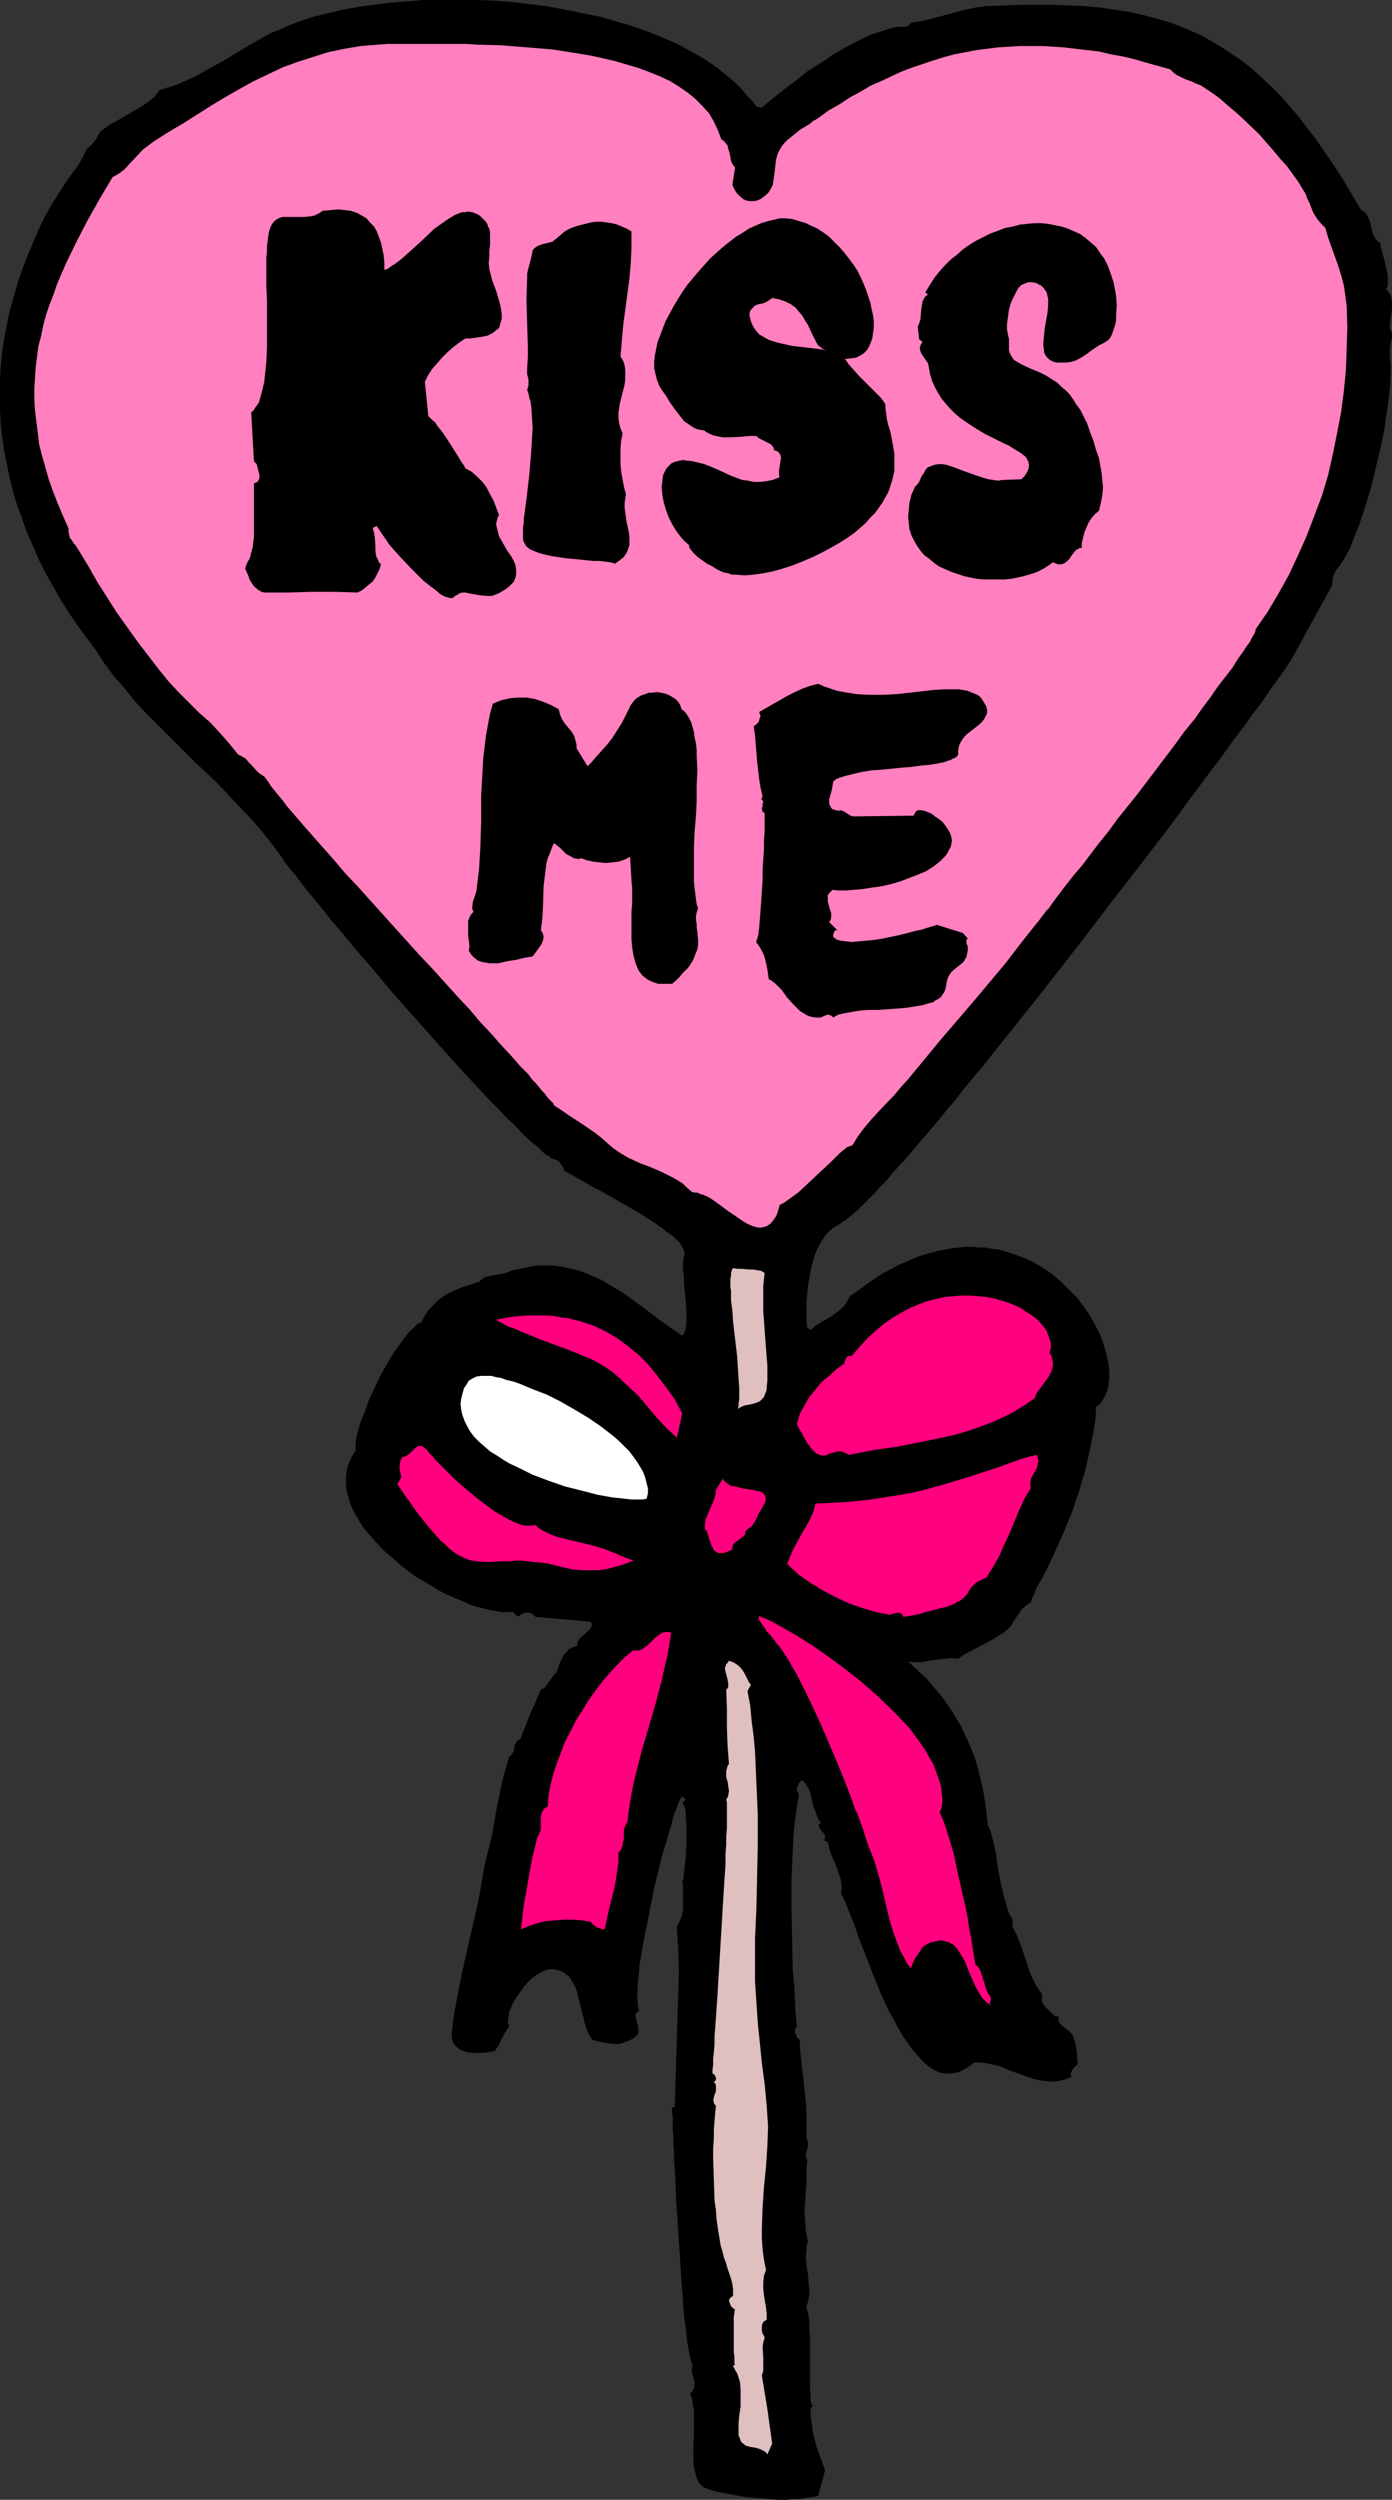 <?xml version="1.0" encoding="UTF-8" standalone="no"?>
<svg
   version="1.0"
   width="86.72mm"
   height="155.668mm"
   id="svg19"
   sodipodi:docname="Lollipop - Kiss Me 1.wmf"
   xmlns:inkscape="http://www.inkscape.org/namespaces/inkscape"
   xmlns:sodipodi="http://sodipodi.sourceforge.net/DTD/sodipodi-0.dtd"
   xmlns="http://www.w3.org/2000/svg"
   xmlns:svg="http://www.w3.org/2000/svg">
  <rect width="100%" height="100%" fill="#333333" stroke="none"/>
  <sodipodi:namedview
     id="namedview19"
     pagecolor="#ffffff"
     bordercolor="#000000"
     borderopacity="0.25"
     inkscape:showpageshadow="2"
     inkscape:pageopacity="0.0"
     inkscape:pagecheckerboard="0"
     inkscape:deskcolor="#d1d1d1"
     inkscape:document-units="mm" />
  <defs
     id="defs1">
    <pattern
       id="WMFhbasepattern"
       patternUnits="userSpaceOnUse"
       width="6"
       height="6"
       x="0"
       y="0" />
  </defs>
  <path
     style="fill:#000000;fill-opacity:1;fill-rule:evenodd;stroke:none"
     d="m 178.102,25.047 1.293,0.323 1.455,-1.293 1.616,-1.293 1.778,-1.454 1.939,-1.454 1.939,-1.454 1.939,-1.616 4.364,-2.747 2.101,-1.454 2.263,-1.293 2.101,-1.131 2.263,-1.131 2.101,-0.97 2.101,-0.646 1.939,-0.646 1.939,-0.485 h 0.808 0.97 0.323 l 0.485,-0.162 0.323,-0.323 0.323,-0.485 2.263,-0.323 2.101,-0.485 8.566,-2.262 2.263,-0.485 2.263,-0.323 4.364,-0.162 4.202,-0.162 h 3.879 3.879 l 3.717,0.162 3.556,0.162 3.556,0.323 3.232,0.485 3.232,0.485 3.071,0.646 3.071,0.808 2.909,0.808 2.747,0.97 2.747,1.131 2.586,1.131 2.586,1.454 2.424,1.454 2.424,1.616 2.424,1.616 2.263,1.778 2.263,2.101 2.263,2.101 2.263,2.262 2.101,2.424 2.101,2.424 2.101,2.747 2.101,2.747 2.101,3.07 2.101,3.07 2.101,3.232 2.101,3.555 2.101,3.555 0.646,0.323 0.323,0.323 0.323,0.485 0.323,0.485 0.485,1.131 0.485,2.262 0.323,0.97 0.323,0.485 0.323,0.485 0.485,0.485 0.485,0.323 0.162,1.293 0.808,2.747 0.323,1.454 0.323,1.454 0.162,1.293 v 1.454 l -0.162,0.646 -0.323,0.646 0.485,0.323 0.323,0.485 0.323,0.485 0.162,0.646 0.162,1.131 v 1.293 l -0.323,2.585 -0.162,1.131 v 1.131 l 0.323,0.646 0.162,0.646 v 0.646 l -0.162,0.808 -0.323,1.616 v 0.808 0.646 1.131 l 0.162,1.293 v 2.585 l -0.162,2.909 -0.323,3.07 -0.485,3.232 -0.485,3.393 -0.646,3.393 -0.808,3.393 -1.616,6.787 -0.97,3.232 -0.97,3.07 -0.97,2.909 -1.131,2.747 -0.97,2.585 -1.131,2.101 -0.485,0.808 -0.485,0.808 -1.131,1.454 -0.485,0.808 -0.323,0.808 -0.162,0.97 v 0.97 l -9.859,17.937 -0.323,0.323 -0.323,0.646 -0.485,0.808 -0.646,0.808 -0.808,1.131 -0.808,1.131 -0.97,1.293 -0.97,1.454 -1.131,1.616 -1.131,1.616 -1.455,1.778 -1.293,1.939 -1.455,1.939 -1.616,2.101 -1.616,2.262 -1.616,2.262 -1.778,2.262 -1.778,2.424 -1.939,2.585 -1.939,2.585 -3.879,5.333 -4.202,5.494 -4.364,5.656 -4.525,5.817 -8.889,11.635 -9.212,11.796 -4.525,5.656 -4.525,5.656 -4.364,5.494 -4.364,5.171 -1.939,2.585 -2.101,2.424 -1.939,2.424 -1.939,2.262 -1.939,2.262 -1.778,2.101 -1.778,2.101 -1.778,1.939 -1.616,1.778 -1.455,1.778 -1.616,1.616 -1.293,1.454 -1.455,1.454 -1.131,1.131 -1.131,1.131 -1.131,0.97 -0.97,0.808 -0.808,0.646 -0.808,0.485 -0.646,0.485 -1.131,0.646 -1.293,0.97 -0.97,1.131 -0.97,1.454 -0.808,1.454 -0.646,1.616 -0.485,1.778 -0.485,1.778 -0.323,1.939 -0.323,1.778 -0.162,1.939 -0.162,1.616 v 1.778 1.616 1.616 l 0.162,1.293 0.808,0.485 1.131,-0.97 1.293,-0.808 2.747,-1.616 1.293,-0.97 1.131,-0.97 0.97,-1.293 0.323,-0.646 0.323,-0.646 2.101,-1.454 1.939,-1.454 1.939,-1.293 1.939,-1.293 1.939,-0.97 1.778,-0.97 1.939,-0.808 1.778,-0.808 1.778,-0.646 1.778,-0.485 1.778,-0.485 1.778,-0.323 1.616,-0.323 1.616,-0.162 1.616,-0.162 h 1.616 l 1.616,0.162 h 1.455 l 1.455,0.323 1.616,0.162 2.747,0.808 2.747,0.97 2.586,1.131 2.424,1.454 2.101,1.454 2.101,1.778 1.939,1.939 1.778,1.778 1.616,2.101 1.455,2.101 1.131,2.101 1.131,2.101 0.808,2.262 0.646,2.101 0.485,1.939 0.323,2.101 v 1.778 l -0.162,1.778 -0.323,1.616 -0.646,1.454 -0.808,1.293 -0.485,0.485 -0.646,0.485 -0.162,2.585 -0.323,2.424 -0.485,2.585 -0.485,2.424 -1.131,5.009 -1.455,4.848 -1.616,4.848 -1.939,4.686 -2.101,4.686 -2.101,4.525 -0.485,0.808 -0.485,0.97 -1.131,1.939 -0.808,1.939 -0.485,0.97 -0.162,0.808 -0.646,0.323 -0.485,0.323 -0.97,0.808 -0.646,0.97 -1.293,1.939 -0.646,1.131 -0.808,0.808 -0.97,0.808 -2.586,1.616 -2.747,1.454 -2.747,1.454 -1.455,0.808 -1.131,0.808 -1.616,-0.162 -1.455,0.162 -2.909,0.323 -2.909,0.485 h -1.455 l -1.455,-0.162 2.263,2.101 2.101,1.939 1.778,2.101 1.778,2.101 1.616,2.262 1.455,2.262 1.293,2.101 1.131,2.424 1.131,2.424 0.97,2.424 0.808,2.585 0.646,2.585 0.646,2.747 0.485,2.747 0.323,2.747 0.323,2.909 0.323,0.646 0.323,0.808 0.323,1.131 0.323,1.293 0.323,1.454 0.323,1.454 0.485,3.555 0.646,3.393 0.808,3.393 0.485,1.454 0.323,1.293 0.485,1.293 0.646,0.97 v 1.778 l 0.97,1.939 0.808,1.939 1.455,4.201 0.646,2.101 0.808,1.939 0.97,1.939 0.646,0.97 0.646,0.808 v 0.97 0.808 l 0.323,0.646 0.485,0.646 0.485,0.485 0.646,0.646 1.131,1.131 h 0.97 l -0.162,0.323 v 0.485 l 0.162,0.646 0.485,0.485 0.485,0.485 1.131,0.808 0.485,0.485 0.485,0.485 0.323,0.808 0.323,0.808 0.323,1.778 0.162,0.97 v 0.97 l 0.162,1.778 -0.646,0.485 -0.646,0.808 -0.162,0.323 -0.162,0.485 v 0.323 l 0.162,0.485 -1.616,0.646 -1.455,0.323 -1.455,0.162 -1.455,-0.162 -1.455,-0.162 -1.455,-0.323 -2.747,-0.97 -2.747,-0.97 -2.747,-1.131 -1.455,-0.323 -1.455,-0.323 -1.455,-0.162 h -1.455 l -0.808,0.646 -0.646,0.485 -0.808,0.485 -0.646,0.323 -0.646,0.323 -0.646,0.162 -1.455,0.162 h -1.293 l -1.455,-0.323 -1.293,-0.646 -1.131,-0.808 -1.293,-1.131 -1.131,-1.293 -1.293,-1.454 -1.131,-1.616 -1.131,-1.616 -1.131,-1.939 -0.97,-1.939 -1.131,-1.939 -1.939,-4.201 -1.778,-4.363 -1.616,-4.201 -0.808,-2.101 -0.808,-1.939 -0.646,-1.939 -0.646,-1.778 -0.646,-1.616 -0.323,-0.808 -0.323,-0.808 -0.485,-1.293 -0.485,-1.131 -0.485,-0.97 -0.323,-0.646 0.162,-0.808 v -0.808 l -0.162,-1.454 -0.485,-1.454 -0.485,-1.454 -1.293,-3.07 -0.485,-1.454 -0.323,-1.454 -0.97,-0.485 0.323,-0.323 v -0.162 -0.485 l -0.323,-0.646 -0.485,-0.485 -0.323,-0.485 -0.323,-0.485 v -0.323 -0.323 l 0.323,-0.162 0.162,-0.323 -0.485,-0.485 -0.323,-0.646 -0.485,-1.293 -0.485,-1.293 -0.323,-1.454 -0.323,-1.454 -0.485,-1.293 -0.323,-0.485 -0.323,-0.646 -0.485,-0.485 -0.485,-0.323 -0.646,0.646 -0.323,0.808 -0.162,0.485 v 0.485 l 0.162,0.323 0.323,0.485 -0.485,3.07 -0.485,3.232 -0.323,3.393 -0.162,3.393 -0.162,3.555 -0.162,3.555 v 7.11 l 0.162,7.272 0.162,6.948 0.323,3.393 0.162,3.393 0.162,3.232 0.323,3.232 -0.323,0.323 -0.162,0.485 v 0.485 l 0.162,0.323 0.323,0.808 0.646,0.646 0.162,2.909 0.323,2.909 0.646,5.817 0.323,3.07 0.162,2.747 v 3.07 2.909 l 0.162,0.162 0.162,0.323 v 0.646 0.646 l -0.162,0.485 -0.323,1.293 v 0.646 l 0.323,0.646 -0.162,2.424 v 2.262 l -0.323,5.009 -0.162,2.262 0.162,2.424 0.162,2.424 0.485,2.424 -0.323,0.97 v 0.808 l -0.162,1.939 0.162,1.939 0.323,1.939 0.162,1.939 0.162,1.939 v 0.97 l -0.162,0.97 -0.162,0.808 -0.323,0.97 v 0.485 l 0.162,0.485 0.323,1.131 0.162,1.454 v 1.616 l 0.162,1.778 v 1.939 3.878 1.939 3.555 1.454 l 0.162,1.293 v 1.131 l 0.162,0.485 v 0.323 l 0.162,0.323 0.162,0.162 -0.485,0.646 v 1.778 l 0.323,1.939 0.162,1.778 0.485,1.939 0.485,1.778 0.646,1.778 1.293,3.555 -1.616,5.979 -1.293,0.323 -1.455,0.162 -1.455,0.323 h -1.616 l -1.778,0.162 h -1.939 l -3.717,-0.323 -3.879,-0.323 -1.778,-0.323 -1.778,-0.323 -1.616,-0.323 -1.616,-0.323 -1.293,-0.323 -1.293,-0.485 -0.485,-0.162 -0.323,-0.323 -0.485,-0.485 -0.323,-0.323 -0.485,-1.131 -0.323,-1.131 -0.323,-1.454 -0.162,-1.454 v -3.393 l 0.162,-3.393 v -3.393 -1.616 l -0.323,-1.616 -0.162,-1.293 -0.485,-1.131 0.485,-0.323 0.162,-0.323 0.323,-0.485 v -0.323 l 0.162,-0.97 -0.162,-0.808 -0.485,-1.778 v -0.97 l 0.162,-0.808 -0.323,-0.646 -0.162,-0.97 -0.323,-0.97 -0.162,-1.293 -0.323,-1.454 -0.162,-1.616 -0.162,-1.778 -0.323,-1.939 -0.162,-1.939 -0.162,-2.101 -0.162,-2.262 -0.162,-2.262 -0.323,-4.848 -0.323,-4.848 -0.646,-9.857 -0.162,-4.686 -0.162,-2.262 -0.162,-2.101 v -2.101 l -0.162,-1.939 v -1.939 l -0.162,-1.616 v -1.616 -1.293 l -0.162,-1.131 v -1.131 h 0.646 l 0.162,-5.171 0.162,-5.333 0.162,-5.494 0.162,-5.333 0.162,-5.332 0.162,-5.333 -0.162,-5.333 -0.323,-5.171 0.323,-0.646 0.323,-0.485 0.485,-1.293 0.323,-1.454 v -1.293 -1.616 -1.454 -1.454 l -0.162,-1.131 0.162,-0.162 v -0.162 l 0.162,-0.485 v -0.808 l 0.162,-1.131 0.162,-1.293 0.162,-1.454 0.162,-3.07 v -3.07 -1.616 l -0.162,-1.293 v -1.293 l -0.162,-1.131 -0.323,-0.808 -0.162,-0.323 -0.162,-0.162 0.808,-0.808 -0.97,-0.808 -0.323,0.808 -0.485,0.808 -0.323,1.131 -0.485,1.131 -0.485,1.454 -0.323,1.454 -0.485,1.616 -0.485,1.616 -1.131,3.717 -0.97,3.878 -0.97,4.04 -0.808,4.04 -0.808,4.201 -0.808,3.878 -0.646,3.878 -0.323,1.778 -0.162,1.778 -0.162,1.616 -0.162,1.454 v 1.454 l -0.162,1.293 0.162,1.131 v 0.97 l 0.162,0.808 0.162,0.646 -0.323,0.162 -0.323,0.323 -0.162,0.323 v 0.323 l 0.162,0.808 0.162,0.808 0.323,0.97 v 0.97 0.485 l -0.162,0.323 -0.485,0.485 -0.485,0.485 -1.131,0.485 -1.131,0.485 -1.131,0.323 h -1.293 l -1.293,-0.162 -1.131,-0.162 -2.586,-0.646 -0.485,-0.646 -0.485,-0.97 -0.485,-1.131 -0.323,-1.131 -0.646,-2.585 -0.323,-1.293 -0.323,-1.293 -0.646,-2.585 -0.485,-1.131 -0.646,-1.131 -0.646,-0.97 -0.808,-0.646 -0.97,-0.646 -1.131,-0.323 -1.131,-0.162 -1.293,0.162 -1.131,0.485 -1.131,0.646 -1.131,0.808 -0.97,0.97 -0.97,1.131 -0.808,1.131 -0.808,1.131 -0.808,1.293 -0.485,1.131 -0.485,1.131 -0.162,1.131 -0.162,0.97 v 0.646 l 0.323,0.646 -0.97,1.454 -0.808,1.454 -0.646,1.454 -0.97,1.454 -1.455,0.323 -1.778,0.162 h -1.778 l -1.616,-0.162 -0.808,-0.323 -0.646,-0.162 -0.646,-0.485 -0.485,-0.485 -0.485,-0.485 -0.323,-0.808 -0.162,-0.808 v -1.131 l 0.646,-4.848 0.97,-5.009 0.97,-4.848 1.131,-5.009 2.263,-9.857 0.97,-5.009 0.808,-4.848 0.808,-3.232 0.808,-3.232 1.131,-6.302 1.293,-6.464 0.808,-3.07 0.97,-3.232 0.323,-0.162 0.162,-0.162 0.323,-0.485 0.323,-0.646 v -0.646 l 0.162,-0.646 0.323,-0.485 0.323,-0.485 0.323,-0.162 0.323,-0.162 2.263,-5.817 2.586,-5.817 0.646,-0.323 0.485,-0.485 0.808,-1.131 0.808,-1.131 0.485,-0.646 0.485,-0.323 0.646,-2.101 0.485,-0.97 0.485,-0.97 0.646,-0.808 0.646,-0.646 0.97,-0.485 0.97,-0.323 v -0.485 l 0.162,-0.485 0.162,-0.323 0.162,-0.323 0.646,-0.646 0.646,-0.485 0.646,-0.646 0.646,-0.646 0.162,-0.323 0.162,-0.323 v -0.485 l -0.162,-0.485 -13.091,-1.131 -0.323,-0.485 -0.323,-0.162 -0.485,-0.323 h -0.323 -0.485 -0.485 l -0.97,0.323 -0.162,0.323 -0.162,0.162 h -0.323 l -0.323,-0.162 -0.485,-0.323 -0.323,-0.485 h -1.455 -1.455 l -1.616,-0.323 -1.778,-0.323 -1.778,-0.485 -1.778,-0.485 -1.778,-0.808 -1.939,-0.808 -1.939,-0.808 -1.939,-0.97 -1.778,-1.131 -1.939,-1.131 -1.939,-1.131 -1.778,-1.293 -1.778,-1.454 -1.616,-1.454 -1.778,-1.454 -1.455,-1.454 -1.455,-1.616 -1.293,-1.454 -1.293,-1.616 -0.97,-1.616 -0.97,-1.616 -0.808,-1.778 -0.485,-1.616 -0.485,-1.616 -0.162,-1.616 v -1.616 l 0.162,-1.616 0.485,-1.616 0.646,-1.616 0.97,-1.454 v -0.646 -0.808 l 0.162,-1.616 0.485,-1.939 0.646,-2.101 0.97,-2.262 0.808,-2.424 1.131,-2.424 1.131,-2.424 1.293,-2.424 1.293,-2.262 1.293,-2.101 1.455,-1.939 1.293,-1.778 0.646,-0.808 0.646,-0.646 0.646,-0.485 0.485,-0.646 0.646,-0.323 0.646,-0.323 0.323,-0.97 0.646,-0.97 0.646,-0.97 0.646,-0.646 0.808,-0.808 0.646,-0.646 1.778,-1.293 1.939,-0.97 1.939,-0.808 1.939,-0.646 2.101,-0.646 0.485,-0.485 0.646,-0.485 0.808,-0.323 0.808,-0.162 0.97,-0.162 0.97,-0.162 0.808,-0.162 0.808,-0.162 1.616,-0.646 1.616,-0.323 1.616,-0.323 1.455,-0.323 1.455,-0.162 h 1.455 1.455 l 1.455,0.162 1.293,0.162 1.293,0.323 2.747,0.646 2.424,0.97 2.586,1.131 2.424,1.454 2.424,1.454 2.263,1.616 2.263,1.616 4.687,3.555 4.849,3.393 0.323,-0.162 0.162,-0.162 0.323,-0.646 0.162,-0.808 0.162,-0.97 v -1.293 -1.293 l -0.162,-3.07 -0.162,-1.454 -0.162,-1.616 -0.162,-2.909 -0.162,-1.454 v -1.293 l 0.162,-0.97 0.162,-0.808 v -0.485 l -0.162,-0.646 -0.162,-0.485 -0.323,-0.646 -0.485,-0.646 -0.646,-0.646 -0.646,-0.646 -0.808,-0.646 -0.97,-0.646 -0.97,-0.808 -2.101,-1.454 -2.263,-1.454 -2.424,-1.454 -5.01,-2.909 -2.586,-1.454 -2.263,-1.131 -2.101,-1.293 -0.97,-0.485 -0.808,-0.485 -0.808,-0.485 -0.646,-0.323 -0.646,-0.323 -0.485,-0.323 -0.323,-0.97 -0.646,-0.808 -0.162,-0.323 -0.485,-0.323 -0.485,-0.162 -0.485,-0.162 -0.485,-0.162 -0.485,-0.485 -0.646,-0.323 -0.646,-0.485 -0.646,-0.646 -0.646,-0.646 -1.616,-1.293 -1.778,-1.616 -1.778,-1.939 -2.101,-1.939 -2.101,-2.262 -2.263,-2.262 -2.263,-2.424 -2.424,-2.585 -5.01,-5.494 -2.586,-2.909 -5.172,-5.817 -5.172,-5.817 -4.849,-5.817 -2.586,-2.909 -2.263,-2.747 -2.263,-2.747 -2.263,-2.585 -1.939,-2.424 -1.939,-2.424 -1.778,-2.101 -1.616,-2.101 -1.455,-1.939 -1.293,-1.454 -1.131,-1.454 -0.323,-0.646 -0.485,-0.646 -2.263,-3.07 -2.424,-3.07 -2.586,-2.909 -2.586,-2.747 -5.333,-5.656 -5.657,-5.332 -5.495,-5.494 -5.495,-5.494 -2.586,-2.747 -2.424,-3.07 -2.586,-2.909 -2.263,-3.07 -1.778,-2.747 -2.263,-3.07 -2.263,-3.07 -2.101,-3.07 -1.939,-3.07 -1.778,-3.232 -1.778,-3.07 L 9.051,131.535 7.758,128.465 6.303,125.233 5.172,122.001 4.04,118.931 3.071,115.699 2.263,112.467 1.616,109.236 0.97,106.004 0.485,102.772 0.162,99.54 0,96.308 V 92.915 89.683 l 0.162,-3.232 0.323,-3.393 0.485,-3.232 0.646,-3.393 0.646,-3.232 0.97,-3.393 0.97,-3.393 1.131,-3.232 1.293,-3.393 1.455,-3.393 1.455,-3.393 1.778,-3.393 1.131,-1.939 1.131,-1.778 2.424,-3.717 2.586,-3.555 0.97,-1.778 0.97,-1.939 0.646,-0.485 0.485,-0.485 0.97,-1.131 0.646,-1.293 0.485,-0.646 0.646,-0.485 1.616,-1.131 1.778,-0.97 3.556,-2.101 1.778,-0.97 1.616,-1.131 1.616,-1.293 0.646,-0.808 0.646,-0.808 1.455,-0.485 1.778,-0.485 1.616,-0.646 1.778,-0.808 1.778,-0.808 1.778,-0.97 3.717,-2.101 1.778,-0.97 1.778,-1.131 3.556,-2.101 3.394,-1.939 1.778,-0.97 1.616,-0.646 2.586,-1.131 2.909,-1.131 3.071,-0.97 3.394,-0.808 3.394,-0.808 3.556,-0.646 3.717,-0.485 3.717,-0.485 L 95.839,0.323 99.718,0 h 4.202 4.04 4.202 l 4.202,0.162 4.202,0.323 4.04,0.485 4.202,0.485 4.202,0.808 4.04,0.808 4.04,0.808 3.879,1.131 3.879,1.131 3.717,1.293 3.556,1.454 3.394,1.454 3.232,1.778 3.071,1.778 2.909,1.939 2.586,2.101 2.586,2.262 2.101,2.424 1.131,1.131 z"
     id="path1" />
  <path
     style="fill:#ff7fbf;fill-opacity:1;fill-rule:evenodd;stroke:none"
     d="m 169.859,32.803 0.485,0.323 0.323,0.323 0.646,0.808 0.162,0.808 0.323,0.97 0.323,1.778 0.323,0.808 0.646,0.808 -0.646,4.04 0.485,1.131 0.646,0.97 0.646,0.646 0.808,0.646 0.646,0.323 0.808,0.162 h 0.97 l 0.808,-0.162 0.808,-0.323 0.646,-0.485 0.646,-0.485 0.646,-0.646 0.485,-0.808 0.485,-0.97 0.162,-1.131 0.162,-1.131 0.162,-1.454 0.162,-1.293 0.162,-1.131 0.323,-1.131 0.485,-0.97 0.485,-0.808 0.646,-0.808 0.646,-0.646 1.616,-1.293 1.616,-1.293 1.939,-1.131 0.97,-0.808 0.646,-0.323 0.485,-0.323 2.424,-1.778 2.586,-1.454 2.424,-1.616 2.424,-1.293 2.424,-1.454 2.586,-1.131 2.424,-1.131 2.424,-1.131 2.586,-0.97 2.424,-0.808 2.424,-0.808 2.586,-0.808 2.424,-0.646 2.586,-0.485 2.424,-0.485 2.586,-0.323 2.586,-0.323 2.586,-0.162 2.586,-0.162 h 2.586 2.586 l 2.586,0.162 2.586,0.162 2.747,0.323 2.747,0.323 2.747,0.323 2.747,0.646 2.747,0.485 2.747,0.646 2.747,0.808 5.818,1.616 0.808,0.808 0.646,0.485 0.97,0.485 0.97,0.485 1.778,0.646 0.97,0.485 0.97,0.323 1.455,0.97 1.455,0.97 1.778,1.293 1.616,1.454 1.939,1.616 1.778,1.616 3.717,3.555 3.394,3.878 1.616,1.939 1.616,1.778 1.293,1.778 1.293,1.778 0.97,1.616 0.808,1.293 0.485,1.293 0.485,0.97 0.808,2.101 0.485,0.808 0.646,0.97 0.808,0.97 0.97,0.97 0.646,2.262 0.808,2.262 0.808,2.262 0.808,2.262 0.646,2.101 0.646,2.424 0.323,2.262 0.323,2.424 0.162,5.009 -0.162,5.171 -0.162,4.848 -0.485,5.009 -0.646,5.009 -0.97,5.009 -0.97,4.848 -1.131,5.009 -1.455,4.848 -1.778,4.686 -1.778,4.686 -2.101,4.686 -2.101,4.525 -2.424,4.363 -2.586,4.363 -2.909,4.201 v 0.162 0.323 l -0.162,0.323 -0.162,0.323 -0.323,0.485 -0.323,0.646 -0.323,0.646 -0.485,0.646 -0.485,0.646 -0.485,0.808 -1.293,1.778 -1.293,2.101 -1.616,2.101 -1.778,2.262 -1.778,2.585 -1.939,2.585 -1.939,2.747 -2.263,2.747 -2.101,2.909 -4.525,5.979 -4.525,5.979 -4.687,5.817 -2.101,2.909 -2.101,2.585 -2.101,2.747 -0.97,1.293 -0.97,1.293 -1.939,2.262 -1.778,2.262 -1.616,2.101 -1.455,1.939 -1.131,1.616 -0.646,0.646 -0.485,0.646 -0.485,0.646 -0.485,0.646 -0.323,0.485 -0.323,0.323 -3.717,4.686 -3.717,4.848 -7.596,9.049 -7.758,9.049 -7.596,9.211 -1.616,1.778 -1.616,1.939 -3.717,3.878 -1.778,1.939 -1.616,1.939 -1.455,1.939 -1.293,2.101 -0.485,0.162 -0.808,0.323 -0.808,0.646 -0.97,0.808 -0.97,0.97 -1.131,1.131 -2.424,2.262 -2.586,2.424 -2.424,2.262 -1.293,0.97 -1.131,0.808 -1.131,0.808 -0.97,0.485 -0.323,1.131 -0.323,1.131 -0.485,0.808 -0.485,0.646 -0.485,0.646 -0.485,0.323 -0.485,0.323 -0.646,0.162 -0.646,0.162 h -0.646 l -0.646,-0.162 -0.646,-0.162 -1.455,-0.646 -1.293,-0.808 -1.616,-1.131 -1.455,-0.97 -3.071,-2.262 -1.455,-0.97 -1.455,-0.646 -0.646,-0.162 -0.646,-0.323 h -0.646 l -0.646,-0.162 -1.131,-0.97 -0.97,-0.97 -1.293,-0.808 -1.131,-0.646 -2.586,-1.293 -2.586,-1.131 -2.586,-0.97 -2.747,-1.293 -1.131,-0.646 -1.293,-0.808 -1.131,-0.808 -1.131,-0.97 -1.455,-1.293 -1.616,-1.293 -3.071,-2.101 -3.232,-2.101 -1.616,-1.131 -1.778,-1.131 v -0.162 l -0.162,-0.323 -0.323,-0.323 -0.323,-0.323 -0.485,-0.485 -0.485,-0.646 -0.485,-0.646 -0.646,-0.646 -0.646,-0.808 -0.808,-0.97 -0.808,-0.808 -0.808,-1.131 -1.939,-1.939 -2.101,-2.424 -2.263,-2.424 -2.424,-2.747 -2.586,-2.747 -2.586,-3.07 -2.747,-2.909 -2.909,-3.232 -2.909,-3.232 -3.071,-3.232 -5.98,-6.625 -5.818,-6.464 -2.909,-3.232 -2.909,-3.07 -2.586,-3.07 -2.586,-2.909 -2.424,-2.747 -2.263,-2.585 -2.101,-2.424 -1.939,-2.262 -0.808,-1.131 -0.808,-0.97 -0.808,-0.97 -0.646,-0.808 -0.646,-0.808 -0.485,-0.808 -0.485,-0.646 -0.485,-0.646 -0.808,-0.485 -0.808,-0.646 -1.293,-1.454 -0.808,-0.808 -0.646,-0.808 -0.808,-0.485 -0.97,-0.485 -2.101,-2.585 -2.263,-2.585 -2.263,-2.424 -2.586,-2.262 -4.849,-4.848 -2.263,-2.424 -2.101,-2.585 -2.747,-3.555 -2.586,-3.393 -2.424,-3.393 -2.424,-3.393 -2.263,-3.555 -2.263,-3.555 -2.101,-3.717 -2.263,-3.717 -0.808,-1.293 -0.485,-0.485 -0.323,-0.646 -0.485,-0.485 -0.162,-0.646 -0.162,-0.808 v -0.808 l -1.293,-2.909 -1.293,-3.07 -1.131,-2.909 -0.97,-2.747 -0.808,-2.909 L 9.859,107.135 9.212,104.549 8.889,101.802 8.566,99.217 8.242,96.631 8.081,94.046 v -2.585 l 0.162,-2.585 0.162,-2.424 0.323,-2.585 0.323,-2.424 0.646,-2.424 0.485,-2.424 0.646,-2.424 0.808,-2.424 0.97,-2.424 0.808,-2.424 2.101,-4.848 2.424,-5.009 2.586,-5.009 2.909,-5.171 3.071,-5.171 1.455,-0.808 1.293,-0.97 2.101,-2.262 2.263,-2.424 1.293,-0.97 1.293,-0.97 3.556,-2.262 3.556,-2.101 6.626,-4.201 3.232,-1.939 3.394,-1.939 3.232,-1.778 3.394,-1.616 3.394,-1.616 3.556,-1.293 3.556,-1.131 3.556,-1.131 3.879,-0.808 3.879,-0.646 4.04,-0.323 2.101,-0.162 h 2.263 3.879 2.263 4.687 2.747 2.586 l 2.747,0.162 5.818,0.162 5.98,0.485 5.98,0.485 6.141,0.97 2.909,0.485 2.909,0.646 2.747,0.646 2.747,0.808 2.747,0.808 2.586,0.97 2.424,0.97 2.424,1.131 2.101,1.293 2.101,1.454 1.778,1.454 1.616,1.616 1.616,1.778 1.131,1.939 0.97,2.101 z"
     id="path2" />
  <path
     style="fill:#000000;fill-opacity:1;fill-rule:evenodd;stroke:none"
     d="m 90.505,63.505 0.646,-0.162 0.485,-0.323 0.646,-0.485 0.808,-0.485 1.293,-0.97 1.455,-1.293 1.616,-1.454 1.616,-1.454 3.232,-3.07 1.616,-1.131 1.616,-1.131 1.616,-0.97 0.808,-0.323 0.808,-0.323 h 0.808 l 0.646,-0.162 0.808,0.162 0.646,0.162 0.646,0.323 0.646,0.323 0.646,0.646 0.646,0.646 0.485,0.646 0.162,0.646 0.323,0.485 0.162,0.808 v 1.454 1.454 l -0.162,1.616 v 1.454 l -0.162,1.293 0.162,1.454 0.323,1.293 0.323,1.293 0.97,2.585 0.808,2.747 0.323,1.454 0.162,1.293 v 1.131 l -0.323,0.97 -0.162,0.646 -0.162,0.485 -0.485,0.323 -0.97,0.808 -0.646,0.323 -0.646,0.323 -0.808,0.162 -0.97,0.162 -1.131,0.162 -1.131,0.162 h -1.131 l -1.455,0.97 -1.455,1.131 -1.293,1.131 -1.293,1.293 -1.131,1.293 -1.131,1.293 -0.97,1.454 -0.808,1.616 0.808,8.08 0.485,0.485 0.485,0.485 0.646,0.485 0.485,0.808 1.293,1.616 1.293,1.939 1.131,1.778 1.131,1.778 0.485,0.808 0.485,0.808 0.485,0.646 0.323,0.646 1.455,0.808 1.293,1.131 1.293,1.293 0.97,1.293 0.808,1.616 0.808,1.454 1.293,3.393 -0.323,0.646 -0.162,0.646 -0.162,0.646 v 0.485 l 0.323,1.293 0.323,1.293 0.646,1.131 1.293,2.262 0.808,1.131 0.646,1.131 0.485,1.131 0.162,1.131 v 1.131 l -0.162,0.646 -0.162,0.485 -0.323,0.646 -0.485,0.485 -0.485,0.485 -0.808,0.646 -0.808,0.485 -0.808,0.485 -0.808,0.323 -0.808,0.323 h -0.646 -0.808 l -1.455,-0.162 -2.747,-0.485 -0.646,-0.162 h -0.646 l -0.646,0.162 -0.485,0.323 -0.646,0.323 -0.485,0.485 h -0.485 -0.323 l -0.485,-0.162 -0.646,-0.162 -1.131,-0.646 -1.131,-0.97 -1.293,-0.97 -1.455,-1.131 -1.455,-1.454 -1.455,-1.454 -2.747,-2.909 -1.293,-1.454 -1.131,-1.293 -0.97,-1.454 -0.808,-1.131 -0.646,-0.97 -0.323,-0.485 -0.162,-0.323 -0.97,0.485 0.323,1.131 0.162,0.97 0.162,2.262 v 1.131 l 0.162,1.131 0.485,0.97 0.162,0.485 0.485,0.485 -0.323,1.131 -0.485,0.97 -0.485,0.97 -0.646,0.97 -0.808,0.646 -0.97,0.808 -0.808,0.646 -0.97,0.485 -5.495,-0.162 h -5.172 l -5.495,0.162 h -5.333 -0.485 l -0.646,-0.162 -0.808,-0.485 -0.808,-0.646 -0.485,-0.646 -0.646,-0.97 -0.323,-0.97 -0.808,-1.778 0.485,-1.293 0.646,-1.131 0.323,-1.293 0.323,-1.131 0.323,-2.585 v -2.424 -5.171 -2.585 -2.424 l 0.485,-0.162 0.323,-0.162 0.323,-0.485 0.162,-0.485 v -0.646 l -0.323,-1.293 -0.162,-0.646 -0.162,-0.646 -0.646,-0.646 -0.646,-11.473 0.646,-0.646 0.485,-0.808 0.646,-0.808 0.323,-1.131 0.323,-1.131 0.323,-1.293 0.323,-1.454 0.162,-1.454 0.162,-1.616 0.162,-1.616 0.162,-3.393 V 78.049 74.494 70.777 l -0.162,-3.555 v -6.625 l 0.162,-1.454 V 57.85 l 0.162,-1.293 0.162,-1.131 0.162,-0.97 0.323,-0.97 0.323,-0.646 0.323,-0.485 0.485,-0.485 0.485,-0.323 0.646,-0.323 0.646,-0.162 h 1.616 1.616 1.778 l 1.616,-0.162 0.808,-0.162 0.646,-0.323 0.646,-0.323 0.646,-0.485 1.939,-0.162 1.616,-0.162 1.616,0.162 1.455,0.162 1.455,0.485 1.131,0.646 1.131,0.646 0.808,0.97 0.97,0.97 0.646,1.131 0.485,1.293 0.485,1.293 0.323,1.454 0.323,1.616 0.162,1.616 z"
     id="path3" />
  <path
     style="fill:#000000;fill-opacity:1;fill-rule:evenodd;stroke:none"
     d="m 198.95,84.512 0.485,0.646 0.323,0.485 1.131,1.293 1.293,1.454 1.293,1.293 2.747,2.747 1.293,1.293 0.97,1.454 v 0.97 l 0.162,1.131 0.162,1.293 0.323,1.454 0.485,1.454 0.323,1.616 0.323,1.778 0.323,1.939 v 1.939 2.101 l -0.485,2.101 -0.323,0.97 -0.323,1.131 -0.485,1.131 -0.646,1.131 -0.646,1.131 -0.808,1.131 -0.808,1.131 -1.131,1.131 -1.131,1.293 -1.293,1.131 -1.293,1.131 -1.616,1.131 -1.778,1.131 -1.939,1.131 -2.101,1.131 -2.263,1.131 -2.263,0.97 -2.424,0.97 -2.424,0.808 -2.263,0.646 -2.424,0.485 -2.263,0.323 -2.101,0.162 -2.101,-0.162 h -0.97 l -0.808,-0.323 -0.97,-0.162 -0.808,-0.323 -0.97,-0.485 -0.97,-0.646 -1.293,-0.646 -1.131,-0.808 -1.131,-0.808 -0.97,-0.97 -0.646,-0.808 -0.323,-0.485 v -0.485 l -1.131,-0.97 -0.97,-1.131 -0.97,-1.293 -0.97,-1.616 -0.808,-1.616 -0.646,-1.778 -0.485,-1.616 -0.323,-1.778 -0.162,-1.778 0.162,-1.454 0.162,-1.454 0.323,-0.646 0.323,-0.646 0.323,-0.485 0.485,-0.485 0.485,-0.485 0.646,-0.323 0.646,-0.162 0.646,-0.162 0.808,-0.162 0.97,0.162 1.455,0.162 1.293,0.323 1.293,0.323 1.293,0.485 2.586,1.131 2.424,1.131 1.293,0.485 1.293,0.485 1.293,0.162 1.455,0.323 h 1.455 l 1.455,-0.162 1.616,-0.323 1.616,-0.646 -0.162,-0.323 v -0.485 -0.808 l 0.162,-1.131 0.162,-0.97 0.162,-0.808 -0.162,-0.485 v -0.323 l -0.323,-0.323 -0.162,-0.323 -0.485,-0.162 -0.485,-0.162 -0.162,-0.646 -0.485,-0.646 -0.485,-0.323 -0.646,-0.323 -0.646,-0.323 -0.646,-0.323 -0.646,-0.323 -0.485,-0.485 h -1.616 l -1.616,0.162 -3.071,0.162 h -1.616 l -1.616,-0.323 -0.646,-0.162 -0.808,-0.323 -0.646,-0.323 -0.646,-0.485 -0.97,-0.162 -0.808,-0.162 -0.646,-0.323 -0.808,-0.485 -0.646,-0.485 -0.808,-0.485 -1.131,-1.454 -1.131,-1.454 -1.131,-1.616 -0.97,-1.616 -0.97,-1.293 -0.646,-1.131 -0.485,-1.293 -0.323,-1.293 -0.323,-1.454 v -1.454 l 0.162,-1.454 0.323,-1.616 0.323,-1.616 0.646,-1.616 0.646,-1.778 0.646,-1.616 0.97,-1.778 0.97,-1.778 0.97,-1.616 1.131,-1.778 1.131,-1.616 2.586,-3.07 1.455,-1.616 1.293,-1.454 1.455,-1.293 1.455,-1.293 1.616,-1.293 1.455,-1.131 1.616,-0.97 1.455,-0.97 1.455,-0.646 1.455,-0.646 1.616,-0.485 1.455,-0.323 1.293,-0.323 h 1.293 l 1.616,0.162 1.616,0.485 1.616,0.485 1.293,0.646 1.455,0.646 1.455,0.97 1.293,0.97 1.293,1.293 1.131,1.131 1.131,1.293 1.131,1.454 0.97,1.293 0.97,1.454 0.808,1.616 0.646,1.454 0.646,1.616 0.485,1.454 0.485,1.454 0.323,1.616 0.323,1.454 0.162,1.293 v 1.293 l -0.162,1.293 -0.162,1.293 -0.323,0.97 -0.485,1.131 -0.485,0.808 -0.808,0.808 -0.808,0.485 -0.97,0.485 -1.293,0.162 z"
     id="path4" />
  <path
     style="fill:#000000;fill-opacity:1;fill-rule:evenodd;stroke:none"
     d="m 148.688,54.456 v 3.717 l -0.162,3.717 -0.323,3.717 -0.485,3.555 -0.485,3.717 -0.485,3.555 -0.323,3.717 -0.323,3.717 0.646,1.131 0.323,0.97 0.162,1.131 v 1.131 1.131 l -0.162,1.131 -1.131,4.525 -0.162,1.131 -0.162,1.131 v 1.131 l 0.162,1.131 0.323,1.293 0.485,1.131 -0.323,1.778 -0.162,1.778 v 1.778 1.939 l 0.162,1.778 0.323,1.778 0.323,1.778 0.485,1.778 -0.162,0.97 -0.162,1.131 v 1.131 l 0.162,1.131 0.323,2.262 0.485,2.101 0.162,1.131 v 1.131 0.97 l -0.323,0.97 -0.323,0.808 -0.646,0.97 -0.97,0.808 -0.485,0.323 -0.646,0.485 -0.97,-0.323 -1.293,-0.162 -1.455,-0.162 h -1.455 l -3.071,-0.323 -3.394,-0.323 -3.232,-0.485 -1.455,-0.323 -1.293,-0.323 -1.293,-0.485 -1.131,-0.485 -0.808,-0.646 -0.485,-0.808 -0.162,-0.323 -0.162,-0.485 v -0.485 -1.454 -0.97 l 0.162,-0.97 v -0.97 l 0.162,-0.97 0.162,-1.293 0.323,-2.424 0.323,-2.747 0.323,-2.747 0.485,-5.817 0.162,-2.747 0.162,-2.747 -0.162,-2.585 -0.162,-2.424 -0.162,-1.131 -0.323,-0.97 -0.162,-0.97 -0.323,-0.808 0.162,-0.485 0.162,-0.646 v -1.293 l -0.162,-0.646 -0.162,-0.646 V 86.774 l 0.162,-2.747 v -2.585 l -0.162,-5.333 -0.162,-5.494 0.162,-5.333 v -0.808 l 0.162,-0.808 0.808,-3.07 0.162,-0.808 0.162,-0.808 0.323,-0.485 0.646,-0.485 1.131,-0.485 1.293,-0.323 1.293,-0.323 0.97,-0.808 0.97,-0.808 0.97,-0.808 1.131,-0.646 1.293,-0.485 1.131,-0.323 1.293,-0.323 1.293,-0.323 1.131,-0.162 h 1.293 l 1.293,0.162 1.131,0.162 1.293,0.323 1.131,0.485 1.131,0.485 z"
     id="path5" />
  <path
     style="fill:#000000;fill-opacity:1;fill-rule:evenodd;stroke:none"
     d="m 237.577,79.826 v 0.97 0.97 0.646 l 0.162,0.646 0.323,0.646 0.323,0.485 0.323,0.485 0.485,0.323 1.131,0.646 1.293,0.646 1.455,0.646 1.616,0.646 1.616,0.808 1.778,1.131 0.97,0.646 0.808,0.808 0.97,0.808 0.97,0.97 0.808,1.131 0.808,1.293 0.97,1.293 0.808,1.616 0.808,1.616 0.646,1.939 0.808,2.101 0.646,2.262 0.646,1.778 0.323,1.778 0.323,1.778 0.162,1.778 0.162,1.616 -0.162,1.778 -0.323,1.778 -0.485,1.939 -0.97,0.808 -0.808,0.97 -0.646,0.97 -0.485,1.131 -0.485,1.131 -0.323,1.293 -0.323,1.293 v 1.131 h -0.485 l -0.485,0.323 -0.323,0.162 -0.323,0.323 -0.646,0.808 -0.323,0.485 -0.323,0.485 -0.646,0.646 -0.485,0.323 -0.323,0.162 -0.485,0.162 h -0.646 l -0.485,-0.162 -0.808,-0.323 -1.131,0.808 -1.293,0.808 -1.293,0.646 -1.455,0.485 -1.616,0.485 -1.455,0.323 -1.616,0.323 -1.616,0.162 h -1.616 -1.616 -1.616 l -1.616,-0.162 -1.616,-0.323 -1.455,-0.323 -1.455,-0.485 -1.455,-0.485 -1.455,-0.646 -1.455,-0.646 -1.131,-0.808 -1.131,-0.97 -1.131,-0.808 -0.97,-1.131 -0.808,-1.131 -0.646,-1.131 -0.646,-1.293 -0.485,-1.454 -0.162,-1.454 -0.162,-1.454 0.162,-1.778 0.162,-1.616 0.485,-1.939 0.808,-1.778 0.485,-0.485 0.485,-0.646 0.646,-1.454 0.485,-0.646 0.323,-0.646 0.485,-0.646 0.808,-0.323 0.808,-0.323 0.97,-0.162 h 0.97 l 0.97,0.162 0.97,0.323 0.97,0.323 2.101,0.808 2.263,0.808 2.424,0.808 1.131,0.323 1.131,0.162 1.131,0.162 1.131,-0.162 4.364,-0.162 0.808,-0.808 0.485,-0.808 0.323,-0.646 0.162,-0.646 v -0.646 l -0.162,-0.646 -0.323,-0.646 -0.323,-0.485 -0.646,-0.485 -0.646,-0.485 -0.808,-0.485 -0.808,-0.485 -0.97,-0.646 -1.131,-0.485 -2.263,-1.131 -2.263,-1.131 -2.424,-1.454 -2.424,-1.616 -1.131,-0.808 -1.131,-0.97 -1.131,-1.131 -0.97,-1.131 -0.97,-1.131 -0.808,-1.293 -0.808,-1.454 -0.646,-1.454 -0.485,-1.616 -0.323,-1.778 -0.162,-0.808 -0.485,-0.646 -0.97,-1.454 -0.323,-0.646 -0.162,-0.808 0.162,-0.646 0.162,-0.323 0.323,-0.485 -0.808,-0.646 -0.323,-2.909 0.323,-0.808 0.323,-0.97 0.162,-2.101 0.162,-1.131 0.162,-0.97 0.485,-0.97 0.323,-0.323 0.485,-0.323 -0.646,-0.485 0.97,-1.616 1.131,-1.778 1.131,-1.454 1.293,-1.454 1.455,-1.454 1.455,-1.131 1.455,-1.293 1.616,-1.131 1.616,-0.97 1.616,-0.808 1.616,-0.808 1.778,-0.646 1.616,-0.646 1.778,-0.323 1.778,-0.485 1.616,-0.162 1.778,-0.162 h 1.616 l 1.616,0.162 1.616,0.323 1.616,0.323 1.455,0.485 1.455,0.646 1.455,0.646 1.293,0.97 1.131,0.97 1.293,1.131 0.97,1.454 0.97,1.293 0.808,1.616 0.646,1.778 0.646,1.939 0.162,0.646 0.162,0.97 0.162,0.808 0.162,0.97 0.162,2.262 -0.162,2.262 v 1.131 l -0.162,0.97 -0.323,0.97 -0.323,0.97 -0.323,0.808 -0.485,0.808 -0.646,0.485 -0.808,0.485 -0.97,0.485 -0.97,0.646 -0.97,0.646 -0.808,0.646 -0.97,0.646 -0.808,0.485 -0.97,0.485 -0.97,0.323 -1.293,0.162 h -1.131 -0.97 l -0.808,-0.162 -0.646,-0.323 -0.485,-0.323 -0.485,-0.485 -0.323,-0.485 -0.323,-0.646 v -0.646 l -0.162,-0.808 v -0.646 l 0.162,-1.778 0.162,-1.778 0.646,-3.555 0.162,-1.778 v -1.616 l -0.162,-0.646 -0.162,-0.808 -0.323,-0.485 -0.485,-0.646 -0.485,-0.485 -0.646,-0.323 -0.646,-0.323 -0.97,-0.162 h -0.808 l -0.808,0.323 -0.808,0.323 -0.646,0.646 -0.485,0.808 -0.485,0.97 -0.485,0.97 -0.485,1.131 -0.323,1.293 -0.162,1.131 -0.162,1.131 -0.162,1.131 v 1.131 l 0.162,0.97 0.162,0.808 z"
     id="path6" />
  <path
     style="fill:#ff7fbf;fill-opacity:1;fill-rule:evenodd;stroke:none"
     d="m 194.587,82.573 -0.97,-0.323 -1.293,-0.162 -1.293,-0.162 -1.455,-0.162 -1.455,-0.162 -1.455,-0.162 -2.909,-0.646 -1.293,-0.323 -1.455,-0.485 -1.131,-0.646 -1.131,-0.646 -0.808,-0.97 -0.646,-0.97 -0.485,-1.131 -0.162,-0.646 -0.162,-0.808 V 73.686 l 0.162,-0.485 0.162,-0.323 0.323,-0.323 0.646,-0.646 0.808,-0.323 0.97,-0.162 0.808,-0.323 0.808,-0.485 0.646,-0.485 0.808,0.162 0.808,0.162 1.455,0.485 1.293,0.646 1.131,0.808 0.808,0.97 0.808,0.97 0.646,1.131 0.646,0.97 0.97,2.101 0.485,0.97 0.485,0.97 0.485,0.808 0.646,0.485 0.646,0.485 z"
     id="path7" />
  <path
     style="fill:#000000;fill-opacity:1;fill-rule:evenodd;stroke:none"
     d="m 225.617,177.589 -0.323,0.485 -0.485,0.323 -0.485,0.162 -0.485,0.323 -0.646,0.162 -0.808,0.323 -1.616,0.323 -1.939,0.323 -1.939,0.162 -2.263,0.323 -2.263,0.162 -4.687,0.485 -2.424,0.162 -2.101,0.323 -2.101,0.485 -1.939,0.485 -1.616,0.485 -0.646,0.323 -0.646,0.485 -0.162,0.97 -0.162,0.97 -0.323,1.131 -0.323,1.131 v 0.97 l 0.162,0.485 0.162,0.323 0.323,0.485 0.323,0.162 0.646,0.162 0.646,0.162 0.485,-0.162 0.323,0.162 0.485,0.162 0.485,0.323 0.97,0.646 0.646,0.162 h 0.646 l 13.576,-0.162 0.323,-0.646 0.323,-0.485 0.485,-0.162 h 0.646 l 0.808,0.162 0.808,0.323 0.808,0.323 0.808,0.646 0.97,0.646 0.808,0.646 0.646,0.808 0.646,0.97 0.485,0.808 0.323,0.97 0.162,0.808 -0.162,0.808 -0.162,0.808 -0.485,0.808 -0.323,0.646 -0.485,0.646 -0.646,0.646 -0.646,0.646 -1.455,1.131 -1.778,1.131 -1.939,0.808 -2.101,0.808 -2.101,0.808 -2.263,0.646 -2.263,0.485 -2.263,0.323 -2.101,0.323 -1.939,0.162 -1.939,0.162 h -1.778 l -1.293,-0.162 -0.485,0.485 -0.323,0.323 -0.323,0.485 v 0.485 0.97 l 0.485,1.778 0.323,0.97 v 0.97 l -0.162,0.646 -0.323,0.485 1.939,1.939 h -0.162 -0.323 l -0.162,0.162 -0.162,0.323 -0.162,0.485 v 0.646 l 0.323,0.162 0.323,0.323 0.485,0.162 0.485,0.162 1.293,0.162 1.455,0.162 1.778,-0.162 1.778,-0.162 1.778,-0.162 1.939,-0.323 3.879,-0.808 1.939,-0.485 1.778,-0.485 1.616,-0.323 1.455,-0.485 1.131,-0.323 0.97,-0.323 6.141,1.939 1.131,1.293 -0.323,0.323 v 0.162 0.323 0.323 l 0.323,0.808 v 0.323 0.485 l -0.162,0.808 -0.162,0.808 -0.323,0.485 -0.323,0.646 -0.808,0.646 -0.808,0.646 -0.97,0.808 -0.323,0.323 -0.323,0.485 -0.323,0.485 -0.323,0.808 -0.162,0.808 -0.162,0.97 -0.162,0.646 -0.323,0.646 -0.323,0.485 -0.323,0.485 -0.646,0.485 -0.646,0.323 -0.646,0.485 -0.808,0.162 -1.616,0.485 -1.939,0.323 -2.101,0.323 -2.101,0.162 -4.525,0.323 h -2.263 l -1.939,0.162 -1.939,0.323 -1.778,0.323 -0.646,0.162 -0.646,0.162 -0.646,0.323 -0.485,0.323 -0.323,-0.323 -0.323,-0.162 -0.323,-0.162 h -0.485 l -0.808,0.323 -0.646,0.323 h -1.131 l -1.131,-0.162 -0.97,-0.323 -0.808,-0.485 -0.808,-0.485 -0.646,-0.646 -1.293,-1.293 -1.293,-1.454 -1.131,-1.616 -1.455,-1.454 -0.808,-0.646 -0.808,-0.485 -0.323,-2.262 -0.485,-2.262 -0.323,-1.131 -0.485,-0.97 -0.646,-1.131 -0.646,-0.808 v -0.485 l 0.162,-0.323 0.162,-0.646 0.162,-0.646 0.162,-1.454 0.162,-1.939 0.162,-2.101 0.162,-2.262 0.323,-4.848 v -2.424 l 0.162,-2.424 0.162,-2.424 v -2.101 l 0.162,-2.101 v -1.778 -1.454 -0.646 -0.485 l -0.323,-0.162 -0.162,-0.162 -0.162,-0.485 v -0.323 l 0.162,-0.485 v -0.485 l 0.162,-0.485 -0.162,-0.323 -0.162,-0.162 -0.162,-0.162 0.323,-0.646 -0.485,-2.101 -0.323,-1.939 -0.485,-4.201 -0.323,-4.04 -0.162,-2.101 -0.323,-2.101 0.808,-0.646 0.323,-0.323 0.162,-0.485 0.162,-0.485 0.162,-0.485 -0.162,-0.485 -0.162,-0.485 3.394,-1.939 3.394,-1.939 1.616,-0.808 1.778,-0.808 1.778,-0.646 1.939,-0.485 1.455,0.646 1.455,0.485 1.455,0.485 1.616,0.323 3.071,0.485 3.071,0.162 h 3.232 l 3.071,-0.162 2.909,-0.323 2.909,-0.323 2.747,-0.323 2.586,-0.162 h 2.424 1.131 l 0.97,0.162 0.97,0.162 0.808,0.323 0.808,0.323 0.808,0.323 0.646,0.485 0.485,0.646 0.485,0.808 0.485,0.808 0.162,0.808 v 0.808 l -0.323,0.646 -0.323,0.646 -0.485,0.646 -0.646,0.646 -1.455,1.131 -1.455,1.131 -0.646,0.646 -0.485,0.646 -0.485,0.808 -0.323,0.808 -0.162,0.97 z"
     id="path8" />
  <path
     style="fill:#000000;fill-opacity:1;fill-rule:evenodd;stroke:none"
     d="m 160.486,166.924 0.646,0.485 0.646,0.808 0.485,0.808 0.485,0.97 0.323,1.131 0.323,1.131 0.162,1.293 0.323,1.454 0.162,1.454 v 1.454 l 0.162,3.393 -0.162,3.393 v 3.717 l -0.162,3.555 -0.323,3.717 -0.162,3.717 v 3.393 3.232 1.616 l 0.162,1.454 0.162,1.293 0.162,1.293 0.162,1.131 0.323,0.97 -0.323,0.97 -0.162,0.808 v 0.97 l 0.162,0.97 v 0.808 l 0.162,0.97 0.162,1.939 v 1.131 l -0.162,1.131 -0.485,1.131 -0.485,1.293 -0.808,1.293 -0.485,0.646 -0.646,0.646 -0.646,0.646 -0.646,0.808 -0.808,0.808 -0.97,0.808 h -1.131 -1.131 -0.97 l -0.97,-0.323 -0.808,-0.323 -0.646,-0.323 -0.646,-0.485 -0.646,-0.485 -0.485,-0.646 -0.485,-0.646 -0.323,-0.808 -0.323,-0.808 -0.485,-1.778 -0.323,-1.939 -0.162,-1.939 v -2.101 -4.363 l 0.162,-1.939 v -1.939 -1.778 l -0.162,-1.616 -0.323,-5.656 -1.293,0.646 -1.455,0.485 -1.455,0.162 -1.455,0.162 -1.616,-0.162 -1.455,-0.162 -1.455,-0.323 -1.293,-0.485 -0.485,0.162 h -0.323 l -0.97,-0.162 -0.808,-0.485 -0.97,-0.485 -1.455,-1.454 -0.808,-0.646 -0.646,-0.485 -0.485,1.131 -0.485,1.293 -0.485,1.131 -0.323,1.293 -0.323,2.585 -0.323,2.585 -0.162,5.333 -0.162,2.585 -0.323,2.585 0.323,0.485 0.162,0.323 0.162,0.808 -0.162,0.808 -0.323,0.808 -1.131,1.616 -0.485,0.646 -0.485,0.646 -0.97,0.162 -0.97,0.162 -1.939,0.485 -2.101,0.323 -2.101,0.485 h -1.131 -0.97 l -0.97,-0.162 -0.808,-0.162 -0.97,-0.323 -0.808,-0.646 -0.646,-0.646 -0.646,-0.97 0.162,-1.131 -0.162,-1.293 -0.162,-1.131 v -1.293 -1.131 -1.131 l 0.485,-1.131 0.323,-0.485 0.485,-0.485 -0.323,-0.646 v -0.485 l 0.162,-1.293 0.485,-1.293 0.162,-0.646 0.162,-0.485 0.323,-2.585 0.323,-2.747 0.162,-2.747 0.162,-2.909 0.162,-5.656 v -5.979 l 0.323,-5.656 0.162,-2.909 0.323,-2.747 0.323,-2.747 0.485,-2.585 0.485,-2.585 0.646,-2.262 1.939,-0.808 2.101,-0.485 1.939,-0.162 h 1.939 l 1.939,0.323 1.939,0.646 1.939,0.808 1.778,0.97 0.162,0.646 0.162,0.646 0.485,1.131 0.646,0.97 0.808,0.97 0.808,0.97 0.646,1.131 0.162,0.646 0.162,0.646 0.162,0.646 v 0.808 l 2.586,4.201 0.97,-0.97 0.808,-0.97 1.455,-1.616 1.455,-1.616 1.131,-1.454 1.131,-1.778 1.131,-1.778 0.97,-1.939 0.485,-0.97 0.646,-1.293 0.485,-0.646 0.485,-0.646 0.646,-0.485 0.808,-0.485 0.97,-0.323 0.808,-0.323 h 0.97 l 0.97,-0.162 0.97,0.162 0.808,0.162 0.97,0.323 0.808,0.485 0.808,0.485 0.646,0.646 0.485,0.808 z"
     id="path9" />
  <path
     style="fill:#dfbfbf;fill-opacity:1;fill-rule:evenodd;stroke:none"
     d="m 180.041,299.59 -0.162,1.454 -0.162,1.616 v 1.939 1.939 2.101 l 0.162,2.101 0.323,4.525 0.162,2.101 0.162,2.101 0.162,1.939 v 1.939 1.616 l -0.162,1.454 v 0.646 l -0.162,0.485 -0.323,0.808 -0.162,0.485 -0.323,0.323 -0.646,0.646 -0.808,0.323 -0.97,0.323 -1.778,0.323 -0.808,0.323 -0.808,0.485 0.162,-0.646 v -0.646 l 0.162,-0.808 v -0.808 -1.939 l -0.162,-2.262 -0.162,-2.585 -0.162,-2.585 -0.646,-5.494 -0.323,-2.747 -0.162,-2.585 -0.323,-2.424 v -2.262 l -0.162,-0.97 v -1.778 l 0.162,-0.808 v -0.646 l 0.162,-0.485 0.162,-0.485 0.162,-0.162 0.97,0.162 h 0.97 l 1.778,0.162 h 0.97 l 0.97,0.162 0.97,0.162 z"
     id="path10" />
  <path
     style="fill:#ff007f;fill-opacity:1;fill-rule:evenodd;stroke:none"
     d="m 247.112,318.334 0.485,0.808 0.162,0.808 0.162,0.646 v 0.808 l -0.162,0.646 -0.162,0.646 -0.646,1.293 -1.778,2.424 -0.97,1.293 -0.323,0.646 -0.323,0.808 -2.424,1.616 -2.586,1.616 -2.586,1.293 -2.586,1.131 -2.586,0.97 -2.747,0.97 -2.747,0.808 -2.747,0.646 -5.495,1.131 -5.657,1.131 -5.657,0.808 -5.818,1.131 -0.97,-0.485 -0.808,-0.323 h -0.808 l -0.646,0.162 -1.293,0.323 -0.646,0.323 -0.646,0.162 h -0.646 l -0.485,-0.162 -0.808,-0.323 -0.323,-0.323 -0.323,-0.323 -0.485,-0.485 -0.323,-0.485 -0.485,-0.646 -0.485,-0.808 -0.485,-0.808 -0.485,-0.97 -0.646,-0.97 -0.485,-1.131 0.646,-2.262 1.131,-2.101 1.131,-1.939 1.455,-1.778 1.455,-1.778 1.778,-1.454 1.778,-1.616 1.778,-1.293 0.162,-0.646 0.323,-0.646 0.162,-0.323 0.323,-0.162 h 0.323 0.485 l 1.778,-2.101 1.939,-2.101 1.939,-1.778 1.939,-1.616 2.101,-1.454 1.939,-1.131 2.101,-1.131 1.939,-0.808 2.101,-0.808 2.101,-0.485 2.101,-0.485 1.939,-0.162 1.939,-0.162 h 1.939 l 1.939,0.162 1.939,0.162 1.616,0.323 1.778,0.485 1.616,0.485 1.616,0.646 1.455,0.646 1.131,0.808 1.293,0.808 1.131,0.808 0.97,0.97 0.808,0.97 0.646,0.808 0.485,1.131 0.323,0.97 0.323,1.131 v 0.97 z"
     id="path11" />
  <path
     style="fill:#ff007f;fill-opacity:1;fill-rule:evenodd;stroke:none"
     d="m 160.647,332.716 -1.293,5.656 -2.424,-2.262 -2.263,-2.424 -4.364,-5.171 -2.424,-2.262 -2.424,-2.262 -1.293,-1.131 -1.455,-0.97 -1.293,-0.808 -1.455,-0.808 -0.97,-0.485 -1.293,-0.485 -1.455,-0.646 -1.616,-0.646 -3.394,-1.293 -3.556,-1.293 -3.556,-1.454 -1.616,-0.646 -1.455,-0.646 -1.455,-0.485 -1.131,-0.646 -0.97,-0.485 -0.646,-0.485 1.778,-0.323 1.778,-0.323 1.778,-0.162 1.778,-0.162 h 1.778 1.616 1.778 l 1.616,0.162 1.455,0.323 1.616,0.162 3.071,0.808 2.909,0.97 2.747,1.293 2.747,1.616 2.424,1.778 2.586,2.101 2.263,2.262 2.101,2.585 2.101,2.747 2.101,2.909 z"
     id="path12" />
  <path
     style="fill:#ffffff;fill-opacity:1;fill-rule:evenodd;stroke:none"
     d="m 152.243,352.753 -0.97,0.162 h -2.586 l -1.455,-0.162 -1.455,-0.162 -1.616,-0.162 -1.778,-0.323 -1.778,-0.323 -3.717,-0.97 -3.879,-0.97 -3.717,-1.293 -3.879,-1.454 -3.556,-1.778 -1.778,-0.808 -1.616,-0.97 -1.455,-0.97 -1.616,-0.97 -1.293,-1.131 -1.293,-1.131 -1.131,-1.131 -0.97,-1.293 -0.646,-1.131 -0.646,-1.293 -0.485,-1.293 -0.323,-1.293 -0.162,-1.454 0.162,-1.293 0.323,-1.293 0.323,-1.131 0.646,-0.97 0.485,-0.808 0.808,-0.485 0.97,-0.485 1.131,-0.162 h 1.293 1.131 l 1.131,0.323 1.131,0.162 1.293,0.485 1.455,0.323 1.455,0.485 3.071,1.293 3.394,1.293 3.232,1.616 3.394,1.939 3.232,1.939 3.071,2.101 1.455,1.131 1.455,1.131 1.293,1.131 1.131,1.131 1.293,1.293 0.97,1.293 0.808,1.131 0.808,1.293 0.646,1.131 0.485,1.293 0.323,1.293 0.323,1.293 v 1.131 z"
     id="path13" />
  <path
     style="fill:#ff007f;fill-opacity:1;fill-rule:evenodd;stroke:none"
     d="m 126.061,358.894 0.646,0.646 0.97,0.646 0.97,0.485 1.131,0.485 1.131,0.485 1.293,0.323 2.586,0.646 2.747,0.646 2.586,0.646 2.586,0.808 1.131,0.485 0.97,0.323 2.101,0.97 2.263,0.808 -2.101,0.808 -2.101,0.646 -1.939,0.485 -1.939,0.323 h -2.101 -1.939 l -2.101,-0.162 -2.263,-0.485 -1.939,-0.485 -1.939,-0.485 -1.616,-0.162 -1.616,-0.162 -1.455,-0.162 -1.455,-0.162 h -1.293 l -1.293,0.162 h -2.263 l -1.939,0.162 h -1.939 l -1.778,-0.162 -1.778,-0.323 -0.808,-0.323 -0.97,-0.485 -0.97,-0.485 -0.97,-0.646 -0.97,-0.808 -0.97,-0.97 -1.131,-0.97 -1.131,-1.293 -1.293,-1.454 -1.293,-1.616 -1.455,-1.778 -1.455,-2.101 -1.616,-2.262 -1.778,-2.585 0.97,-1.778 -0.323,-1.131 -0.162,-1.131 0.162,-1.293 0.162,-0.485 0.323,-0.646 h 0.485 l 0.323,-0.162 0.808,-0.485 0.646,-0.646 0.646,-0.646 0.646,-0.485 0.323,-0.162 h 0.485 0.323 l 0.323,0.323 0.485,0.323 0.485,0.485 0.323,0.485 0.485,0.485 0.485,0.485 0.485,0.646 1.293,1.293 1.455,1.454 1.616,1.616 1.778,1.616 3.879,3.232 1.939,1.454 1.939,1.454 1.939,1.131 1.778,0.97 0.97,0.485 0.808,0.323 0.808,0.323 0.808,0.162 h 0.646 0.646 0.646 z"
     id="path14" />
  <path
     style="fill:#ff007f;fill-opacity:1;fill-rule:evenodd;stroke:none"
     d="m 242.749,350.168 -1.455,2.424 -1.293,2.747 -2.263,5.494 -1.293,2.747 -1.131,2.585 -1.455,2.585 -0.808,1.293 -0.808,1.293 -0.808,0.323 -0.646,0.323 -0.97,0.485 -0.646,0.646 -0.485,0.485 -0.646,0.97 -0.323,0.646 -0.485,0.485 -0.485,0.485 -0.808,0.646 -0.485,0.162 -0.485,0.323 -0.646,0.323 -0.808,0.323 -0.97,0.323 -0.97,0.162 -1.131,0.323 -1.131,0.323 -1.455,0.323 -1.455,0.485 -1.778,0.323 -1.939,0.323 -0.162,-0.485 -0.323,-0.323 -0.323,-0.162 h -0.485 l -0.97,0.162 -0.808,0.323 -3.394,-0.646 -3.232,-0.97 -3.232,-1.131 -3.071,-1.454 -3.071,-1.616 -2.909,-1.778 -2.747,-1.939 -2.586,-2.424 0.646,-1.778 0.808,-1.778 1.939,-3.555 0.97,-1.616 0.97,-1.778 0.808,-1.778 0.485,-1.939 3.394,-0.162 3.394,-0.162 3.232,-0.323 3.071,-0.323 3.071,-0.485 3.071,-0.485 2.909,-0.485 2.909,-0.646 5.818,-1.616 5.818,-1.778 2.909,-0.97 3.071,-0.97 3.071,-1.131 3.232,-1.131 3.071,-0.808 0.323,0.485 v 0.485 l 0.162,0.485 -0.162,0.485 -0.162,0.97 -0.485,0.97 -0.485,0.808 -0.485,0.97 -0.162,0.97 v 0.485 z"
     id="path15" />
  <path
     style="fill:#ff007f;fill-opacity:1;fill-rule:evenodd;stroke:none"
     d="m 175.678,360.187 -0.162,0.323 v 0.485 l -0.323,0.485 -0.646,0.485 -0.646,0.485 -0.485,0.323 -0.646,0.485 -0.323,0.646 v 0.323 0.485 l -1.131,0.485 -0.808,0.323 h -0.808 -0.646 l -0.485,-0.323 -0.485,-0.323 -0.162,-0.485 -0.323,-0.485 -0.485,-1.293 -0.323,-1.131 -0.162,-0.485 -0.162,-0.485 -0.162,-0.323 -0.323,-0.162 v -0.646 -0.646 l 0.162,-1.131 0.485,-1.131 0.485,-1.131 0.97,-2.262 0.323,-1.131 0.162,-1.293 1.616,-2.585 0.485,0.646 0.646,0.485 0.808,0.485 0.97,0.162 1.939,0.485 2.101,0.323 0.808,0.162 0.808,0.162 0.808,0.323 0.485,0.485 0.162,0.485 0.162,0.485 -0.162,0.323 v 0.323 l -0.162,0.485 -0.323,0.485 -0.323,0.646 -0.808,1.293 -0.323,0.808 -0.808,1.454 -0.485,0.646 -0.646,0.485 z"
     id="path16" />
  <path
     style="fill:#ff007f;fill-opacity:1;fill-rule:evenodd;stroke:none"
     d="m 221.254,426.601 0.808,1.778 0.646,1.778 0.646,2.101 0.646,2.101 0.646,2.262 0.485,2.424 1.131,5.009 1.131,5.009 0.485,2.424 0.323,2.424 0.485,2.262 0.323,2.262 0.323,1.939 0.323,1.939 0.808,0.808 0.485,0.97 0.646,2.101 0.323,0.97 0.323,1.131 0.485,0.97 0.646,0.97 -0.323,1.293 0.323,0.485 -0.485,-0.323 -0.646,-0.485 -0.97,-0.97 -0.808,-1.293 -0.808,-1.454 -1.293,-2.909 -1.293,-3.232 -0.808,-1.293 -0.808,-1.293 -0.808,-0.97 -0.646,-0.323 -0.485,-0.323 -0.646,-0.162 -0.646,-0.162 -0.646,-0.162 -0.808,0.162 -0.808,0.162 -0.808,0.162 -0.97,0.485 -0.97,0.646 -0.808,1.293 -0.808,1.131 -0.646,1.293 -0.485,1.293 -0.97,-1.293 -0.646,-1.293 -0.808,-1.454 -0.646,-1.616 -1.131,-3.07 -0.97,-3.393 -0.808,-3.393 -0.808,-3.393 -0.808,-3.07 -0.97,-3.232 -0.323,-0.808 -0.323,-0.97 -0.485,-1.131 -0.485,-1.293 -0.485,-1.454 -0.485,-1.616 -0.646,-1.778 -0.646,-1.778 -0.808,-1.778 -0.646,-1.939 -1.616,-4.201 -1.778,-4.363 -1.778,-4.201 -1.939,-4.525 -1.939,-4.201 -1.939,-4.04 -0.97,-1.939 -0.97,-1.939 -0.97,-1.616 -0.97,-1.778 -0.97,-1.454 -0.97,-1.454 -0.97,-1.131 -0.808,-1.131 -0.808,-0.97 -0.808,-0.808 -0.162,-0.485 -0.323,-0.485 -0.323,-0.323 -0.323,-0.485 -0.323,-0.485 -0.162,-0.323 -0.162,-0.323 0.162,-0.485 1.293,0.485 1.455,0.646 1.455,0.808 1.455,0.808 3.394,1.939 3.556,2.262 3.717,2.585 3.717,2.747 3.717,2.909 3.556,3.07 3.394,3.232 1.616,1.616 3.071,3.232 1.293,1.778 1.293,1.778 1.131,1.616 0.97,1.778 0.97,1.616 0.646,1.778 0.646,1.778 0.485,1.616 0.162,1.616 0.162,1.616 -0.162,1.616 z"
     id="path17" />
  <path
     style="fill:#ff007f;fill-opacity:1;fill-rule:evenodd;stroke:none"
     d="m 147.718,428.863 -0.485,0.808 -0.323,0.97 v 1.939 l -0.162,0.808 -0.162,0.97 -0.323,0.808 -0.162,0.323 -0.485,0.485 v 2.262 l -0.323,2.262 -0.323,2.262 -0.485,2.262 -1.131,4.525 -0.97,4.525 h -0.485 l -0.485,-0.162 -0.97,-0.323 -0.808,-0.646 -0.646,-0.646 -1.939,-0.323 -2.101,-0.162 h -2.101 l -2.101,0.162 -2.101,0.162 -2.101,0.485 -1.939,0.646 -1.939,0.808 0.646,-5.494 0.97,-5.494 0.97,-5.494 1.293,-5.333 0.323,-0.323 0.162,-0.485 0.323,-0.808 v -0.97 -2.101 l 0.162,-0.97 0.323,-0.323 0.162,-0.485 0.485,-0.323 0.485,-0.323 0.162,-2.424 0.485,-2.585 0.646,-2.585 0.808,-2.424 0.97,-2.585 0.97,-2.585 1.293,-2.424 1.293,-2.585 1.455,-2.262 1.455,-2.424 1.616,-2.262 1.616,-2.101 1.778,-2.101 1.778,-1.939 1.778,-1.778 1.939,-1.616 h 0.646 0.646 l 0.646,-0.162 0.485,-0.323 1.131,-0.808 1.778,-1.778 1.131,-0.808 0.485,-0.323 0.646,-0.162 h 0.646 l 0.808,0.162 -0.485,2.909 -0.485,2.747 -0.646,2.747 -0.646,2.909 -1.455,5.494 -3.232,10.988 -1.455,5.656 -0.646,2.747 -0.485,2.747 -0.485,2.909 z"
     id="path18" />
  <path
     style="fill:#dfbfbf;fill-opacity:1;fill-rule:evenodd;stroke:none"
     d="m 176.809,396.545 -0.808,1.454 0.646,3.393 0.323,3.555 0.485,3.717 0.323,3.555 0.323,7.433 0.323,7.433 v 7.433 l -0.162,7.433 -0.162,7.272 -0.323,7.11 v 5.171 4.848 l 0.323,4.848 0.323,4.848 0.485,4.686 0.485,4.848 0.646,4.848 0.485,5.171 0.162,2.424 0.162,2.424 -0.162,4.686 -0.323,4.848 -0.485,4.848 -0.323,4.848 -0.162,4.848 v 2.424 l 0.162,2.424 0.323,2.424 0.485,2.424 -0.485,1.454 -0.162,1.454 v 1.454 l 0.162,1.616 0.485,2.909 0.162,1.454 v 1.454 l -0.646,0.323 -0.323,0.485 -0.162,0.646 v 0.485 0.646 l 0.162,0.646 0.323,0.485 0.162,0.485 -0.323,1.131 -0.162,1.131 0.162,2.262 v 2.101 1.131 l -0.323,1.131 1.293,7.918 1.131,8.08 -1.131,2.585 -0.323,-0.485 -0.485,-0.323 -0.97,-0.485 -1.131,-0.323 -1.131,-0.162 -1.131,-0.323 -0.323,-0.323 -0.485,-0.323 -0.323,-0.485 -0.162,-0.485 -0.323,-0.808 v -0.808 -1.939 l 0.162,-1.939 0.323,-2.101 v -1.939 -1.939 l -0.162,-1.939 -0.323,-0.97 -0.323,-0.97 -0.485,-0.808 -0.485,-0.97 0.485,-0.323 -0.162,-0.162 v -0.485 -0.485 -0.808 l -0.162,-0.97 v -0.97 -2.262 -2.262 -1.131 -0.97 -0.808 l 0.162,-0.808 v -0.485 l 0.162,-0.323 -0.485,-0.323 -0.323,-0.323 -0.323,-0.485 -0.162,-0.485 -0.162,-0.485 0.162,-0.485 0.323,-0.323 0.485,-0.323 v -1.454 l -0.162,-1.293 -0.323,-1.293 -0.808,-2.424 -0.162,-0.485 -0.162,-0.646 -0.485,-1.293 -0.323,-1.293 -0.485,-1.616 -0.323,-1.939 -0.323,-1.939 -0.323,-2.262 -0.162,-2.262 -0.323,-2.262 -0.162,-4.848 -0.162,-5.009 v -2.262 l 0.162,-2.424 v -2.101 l 0.162,-2.101 0.162,-1.939 0.162,-1.616 -0.323,-0.323 -0.162,-0.323 v -0.323 l -0.162,-0.323 0.162,-0.646 0.162,-0.646 0.323,-0.808 v -0.808 -0.646 l -0.162,-0.323 -0.323,-0.485 0.323,-0.162 0.162,-0.323 v -0.162 -0.323 l -0.323,-0.646 -0.485,-0.323 v -0.808 l 0.162,-1.293 v -1.293 l 0.162,-1.616 0.162,-1.778 v -1.939 l 0.162,-2.101 0.162,-2.262 0.162,-2.424 0.162,-2.262 0.323,-5.332 0.323,-5.333 0.323,-5.333 0.323,-5.494 0.323,-5.171 0.162,-2.424 0.162,-2.424 v -2.424 l 0.162,-2.101 v -1.939 l 0.162,-1.939 v -1.616 -3.717 -0.808 l -0.162,-0.646 0.323,-0.485 0.162,-0.485 0.162,-1.131 -0.162,-0.97 -0.162,-1.131 -0.323,-0.97 v -1.131 -0.485 l 0.162,-0.485 0.162,-0.646 0.323,-0.485 -0.162,-2.101 -0.162,-2.101 -0.162,-4.363 v -4.363 l -0.162,-4.525 0.323,-0.323 0.162,-0.323 v -0.485 -0.323 l -0.162,-0.97 -0.485,-1.778 -0.162,-0.808 0.162,-0.485 0.162,-0.485 0.323,-0.323 0.323,-0.485 0.485,0.162 0.485,0.162 0.808,0.485 0.808,0.646 0.646,0.808 0.485,0.808 0.97,1.939 z"
     id="path19" />
</svg>
